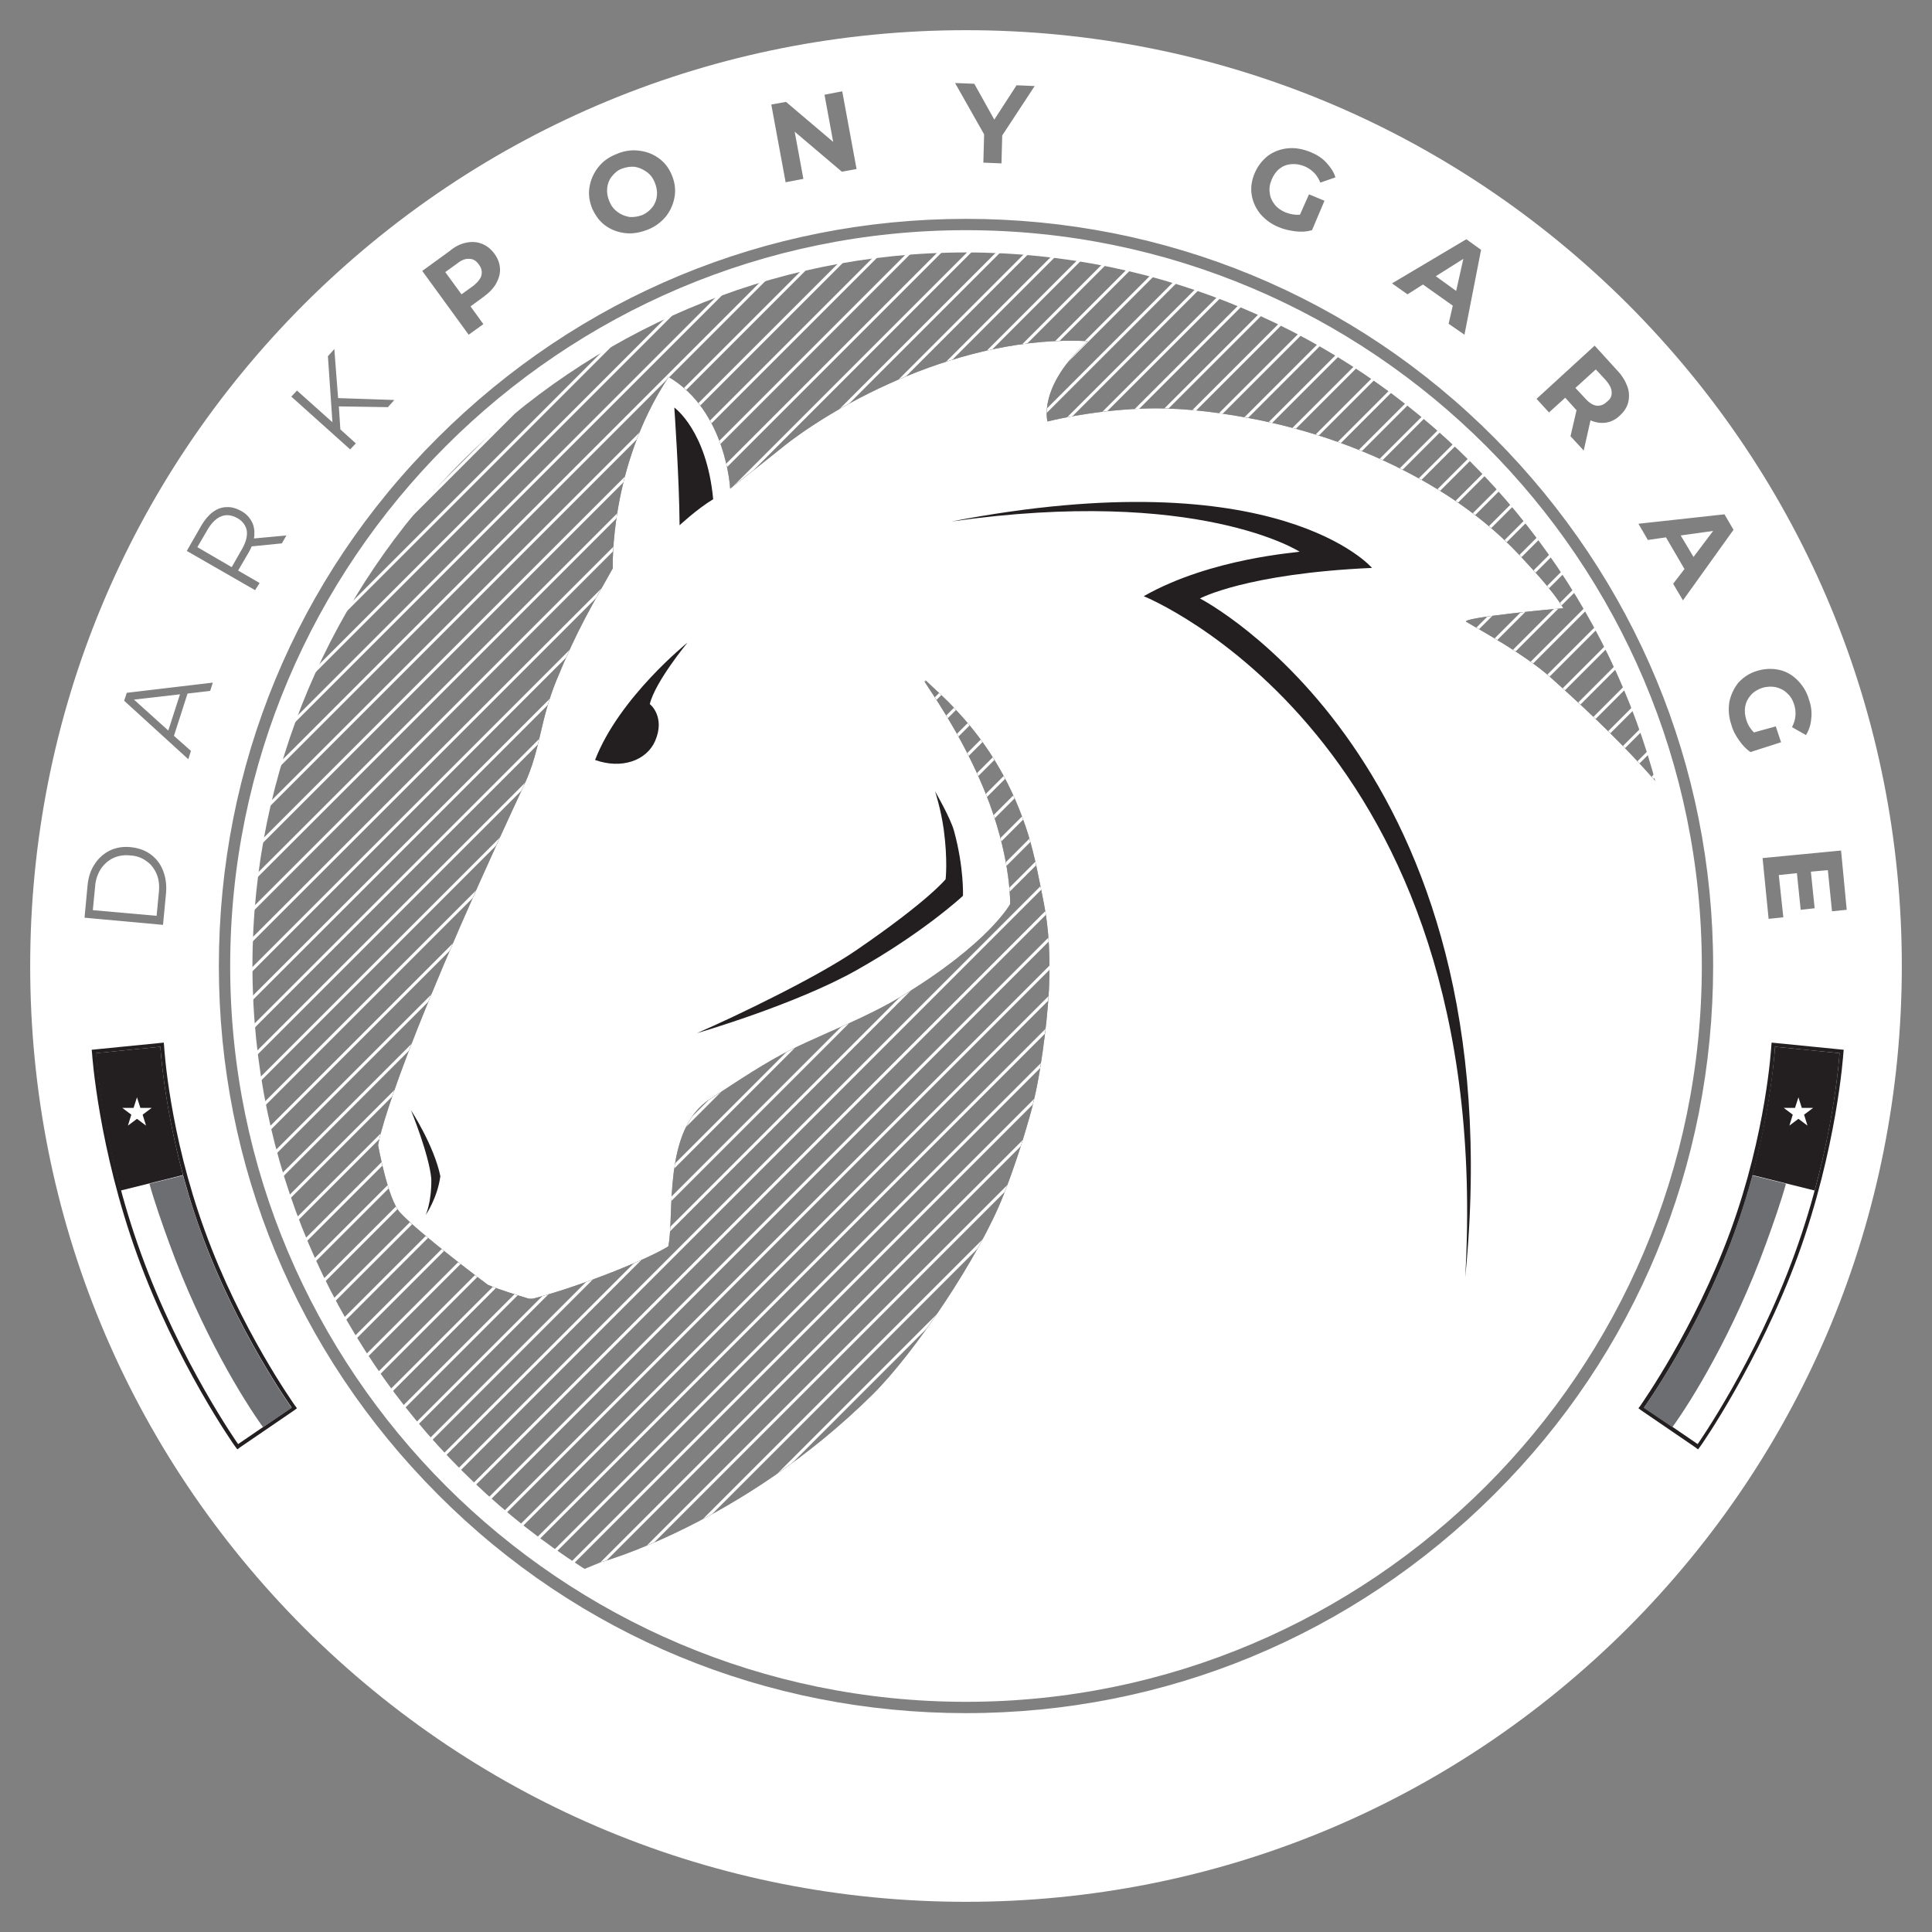 <?xml version="1.0" encoding="utf-8"?>
<!-- Generator: Adobe Illustrator 27.5.0, SVG Export Plug-In . SVG Version: 6.00 Build 0)  -->
<svg version="1.1" id="Layer_1" xmlns="http://www.w3.org/2000/svg" xmlns:xlink="http://www.w3.org/1999/xlink" x="0px" y="0px"
	 width="512px" height="512px" viewBox="0 0 512 512" style="enable-background:new 0 0 512 512;" xml:space="preserve">
<rect x="0" y="0" width="512" height="512" fill="#808080" stroke="none"/>
<style type="text/css">
	.st0{clip-path:url(#SVGID_00000065761551297831525250000000403203813050024093_);}
	.st1{fill:#FFFFFF;}
	.st2{fill:#231F20;}
	.st3{fill:#6D6E71;}
</style>
<g>
	<g>
		<defs>
			<circle id="SVGID_1_" cx="256" cy="256" r="192.5"/>
		</defs>
		<clipPath id="SVGID_00000116937078332665083810000010125012441130920849_">
			<use xlink:href="#SVGID_1_"  style="overflow:visible;"/>
		</clipPath>
		<g style="clip-path:url(#SVGID_00000116937078332665083810000010125012441130920849_);">
			
				<rect x="-447.4" y="259.8" transform="matrix(0.707 -0.707 0.707 0.707 -222.627 -17.009)" class="st1" width="631.1" height="0.8"/>
			
				<rect x="-439.6" y="259.8" transform="matrix(0.707 -0.707 0.707 0.707 -220.321 -11.477)" class="st1" width="631.1" height="0.8"/>
			
				<rect x="-439.6" y="259.8" transform="matrix(0.707 -0.707 0.707 0.707 -220.321 -11.477)" class="st1" width="631.1" height="0.8"/>
			
				<rect x="-431.8" y="259.9" transform="matrix(0.707 -0.707 0.707 0.707 -218.082 -5.973)" class="st1" width="631.1" height="0.8"/>
			
				<rect x="-424" y="259.9" transform="matrix(0.707 -0.707 0.707 0.707 -215.775 -0.44)" class="st1" width="631.1" height="0.8"/>
			
				<rect x="-416.1" y="259.8" transform="matrix(0.707 -0.707 0.707 0.707 -213.469 5.092)" class="st1" width="631.1" height="0.8"/>
			
				<rect x="-408.4" y="259.9" transform="matrix(0.707 -0.707 0.707 0.707 -211.23 10.596)" class="st1" width="631.1" height="0.8"/>
			
				<rect x="-400.5" y="259.9" transform="matrix(0.707 -0.707 0.707 0.707 -208.923 16.129)" class="st1" width="631.1" height="0.8"/>
			
				<rect x="-392.7" y="259.9" transform="matrix(0.707 -0.707 0.707 0.707 -206.616 21.661)" class="st1" width="631.1" height="0.8"/>
			
				<rect x="-384.9" y="259.8" transform="matrix(0.707 -0.707 0.707 0.707 -204.31 27.194)" class="st1" width="631.1" height="0.8"/>
			
				<rect x="-377.1" y="259.9" transform="matrix(0.707 -0.707 0.707 0.707 -202.071 32.698)" class="st1" width="631.1" height="0.8"/>
			
				<rect x="-369.3" y="259.9" transform="matrix(0.707 -0.707 0.707 0.707 -199.764 38.23)" class="st1" width="631.1" height="0.8"/>
			
				<rect x="-361.5" y="259.8" transform="matrix(0.707 -0.707 0.707 0.707 -197.457 43.763)" class="st1" width="631.1" height="0.8"/>
			
				<rect x="-353.6" y="259.8" transform="matrix(0.707 -0.707 0.707 0.707 -195.151 49.295)" class="st1" width="631.1" height="0.8"/>
			
				<rect x="-345.9" y="259.9" transform="matrix(0.707 -0.707 0.707 0.707 -192.912 54.799)" class="st1" width="631.1" height="0.8"/>
			
				<rect x="-338" y="259.9" transform="matrix(0.707 -0.707 0.707 0.707 -190.605 60.331)" class="st1" width="631.1" height="0.8"/>
			
				<rect x="-330.2" y="259.8" transform="matrix(0.707 -0.707 0.707 0.707 -188.298 65.864)" class="st1" width="631.1" height="0.8"/>
			
				<rect x="-322.4" y="259.8" transform="matrix(0.707 -0.707 0.707 0.707 -185.992 71.397)" class="st1" width="631.1" height="0.8"/>
			
				<rect x="-314.6" y="259.9" transform="matrix(0.707 -0.707 0.707 0.707 -183.753 76.9)" class="st1" width="631.1" height="0.8"/>
			
				<rect x="-306.8" y="259.9" transform="matrix(0.707 -0.707 0.707 0.707 -181.446 82.433)" class="st1" width="631.1" height="0.8"/>
			
				<rect x="-298.9" y="259.8" transform="matrix(0.707 -0.707 0.707 0.707 -179.139 87.966)" class="st1" width="631.1" height="0.8"/>
			
				<rect x="-291.2" y="259.9" transform="matrix(0.707 -0.707 0.707 0.707 -176.901 93.469)" class="st1" width="631.1" height="0.8"/>
			
				<rect x="-283.3" y="259.9" transform="matrix(0.707 -0.707 0.707 0.707 -174.594 99.002)" class="st1" width="631.1" height="0.8"/>
			
				<rect x="-275.5" y="259.8" transform="matrix(0.707 -0.707 0.707 0.707 -172.287 104.534)" class="st1" width="631.1" height="0.8"/>
			
				<rect x="-267.7" y="259.8" transform="matrix(0.707 -0.707 0.707 0.707 -169.98 110.067)" class="st1" width="631.1" height="0.8"/>
			
				<rect x="-259.9" y="259.9" transform="matrix(0.707 -0.707 0.707 0.707 -167.742 115.571)" class="st1" width="631.1" height="0.8"/>
			
				<rect x="-252.1" y="259.9" transform="matrix(0.707 -0.707 0.707 0.707 -165.435 121.103)" class="st1" width="631.1" height="0.8"/>
			
				<rect x="-244.3" y="259.8" transform="matrix(0.707 -0.707 0.707 0.707 -163.128 126.636)" class="st1" width="631.1" height="0.8"/>
			
				<rect x="-236.4" y="259.8" transform="matrix(0.707 -0.707 0.707 0.707 -160.821 132.168)" class="st1" width="631.1" height="0.8"/>
			
				<rect x="-228.7" y="259.9" transform="matrix(0.707 -0.707 0.707 0.707 -158.583 137.672)" class="st1" width="631.1" height="0.8"/>
			
				<rect x="-220.8" y="259.9" transform="matrix(0.707 -0.707 0.707 0.707 -156.276 143.205)" class="st1" width="631.1" height="0.8"/>
			
				<rect x="-213" y="259.8" transform="matrix(0.707 -0.707 0.707 0.707 -153.969 148.737)" class="st1" width="631.1" height="0.8"/>
			
				<rect x="-205.2" y="259.9" transform="matrix(0.707 -0.707 0.707 0.707 -151.731 154.241)" class="st1" width="631.1" height="0.8"/>
			
				<rect x="-197.4" y="259.9" transform="matrix(0.707 -0.707 0.707 0.707 -149.424 159.774)" class="st1" width="631.1" height="0.8"/>
			
				<rect x="-189.6" y="259.9" transform="matrix(0.707 -0.707 0.707 0.707 -147.117 165.306)" class="st1" width="631.1" height="0.8"/>
			
				<rect x="-181.7" y="259.8" transform="matrix(0.707 -0.707 0.707 0.707 -144.81 170.839)" class="st1" width="631.1" height="0.8"/>
			
				<rect x="-174" y="259.9" transform="matrix(0.707 -0.707 0.707 0.707 -142.572 176.343)" class="st1" width="631.1" height="0.8"/>
			
				<rect x="-166.1" y="259.9" transform="matrix(0.707 -0.707 0.707 0.707 -140.265 181.875)" class="st1" width="631.1" height="0.8"/>
			
				<rect x="-158.3" y="259.8" transform="matrix(0.707 -0.707 0.707 0.707 -137.958 187.407)" class="st1" width="631.1" height="0.8"/>
			
				<rect x="-150.5" y="259.8" transform="matrix(0.707 -0.707 0.707 0.707 -135.651 192.94)" class="st1" width="631.1" height="0.8"/>
			
				<rect x="-142.7" y="259.9" transform="matrix(0.707 -0.707 0.707 0.707 -133.413 198.444)" class="st1" width="631.1" height="0.8"/>
			
				<rect x="-134.9" y="259.9" transform="matrix(0.707 -0.707 0.707 0.707 -131.106 203.976)" class="st1" width="631.1" height="0.8"/>
			
				<rect x="-127.1" y="259.8" transform="matrix(0.707 -0.707 0.707 0.707 -128.799 209.509)" class="st1" width="631.1" height="0.8"/>
			
				<rect x="-119.2" y="259.8" transform="matrix(0.707 -0.707 0.707 0.707 -126.492 215.041)" class="st1" width="631.1" height="0.8"/>
			
				<rect x="-111.5" y="259.9" transform="matrix(0.707 -0.707 0.707 0.707 -124.254 220.545)" class="st1" width="631.1" height="0.8"/>
			
				<rect x="-103.6" y="259.9" transform="matrix(0.707 -0.707 0.707 0.707 -121.947 226.078)" class="st1" width="631.1" height="0.8"/>
			
				<rect x="-95.8" y="259.8" transform="matrix(0.707 -0.707 0.707 0.707 -119.64 231.61)" class="st1" width="631.1" height="0.8"/>
			
				<rect x="-88" y="259.9" transform="matrix(0.707 -0.707 0.707 0.707 -117.402 237.114)" class="st1" width="631.1" height="0.8"/>
			
				<rect x="-80.2" y="259.9" transform="matrix(0.707 -0.707 0.707 0.707 -115.095 242.647)" class="st1" width="631.1" height="0.8"/>
			
				<rect x="-72.4" y="259.8" transform="matrix(0.707 -0.707 0.707 0.707 -112.788 248.179)" class="st1" width="631.1" height="0.8"/>
			
				<rect x="-64.5" y="259.8" transform="matrix(0.707 -0.707 0.707 0.707 -110.481 253.712)" class="st1" width="631.1" height="0.8"/>
			
				<rect x="-56.8" y="259.9" transform="matrix(0.707 -0.707 0.707 0.707 -108.243 259.216)" class="st1" width="631.1" height="0.8"/>
			
				<rect x="-48.9" y="259.9" transform="matrix(0.707 -0.707 0.707 0.707 -105.936 264.748)" class="st1" width="631.1" height="0.8"/>
			
				<rect x="-41.1" y="259.8" transform="matrix(0.707 -0.707 0.707 0.707 -103.629 270.281)" class="st1" width="631.1" height="0.8"/>
			
				<rect x="-33.3" y="259.8" transform="matrix(0.707 -0.707 0.707 0.707 -101.322 275.813)" class="st1" width="631.1" height="0.8"/>
			
				<rect x="-25.5" y="259.9" transform="matrix(0.707 -0.707 0.707 0.707 -99.084 281.317)" class="st1" width="631.1" height="0.8"/>
			
				<rect x="-17.7" y="259.9" transform="matrix(0.707 -0.707 0.707 0.707 -96.777 286.849)" class="st1" width="631.1" height="0.8"/>
			
				<rect x="-9.9" y="259.8" transform="matrix(0.707 -0.707 0.707 0.707 -94.47 292.382)" class="st1" width="631.1" height="0.8"/>
			
				<rect x="-2.1" y="259.9" transform="matrix(0.707 -0.707 0.707 0.707 -92.231 297.886)" class="st1" width="631.1" height="0.8"/>
			
				<rect x="5.7" y="259.9" transform="matrix(0.707 -0.707 0.707 0.707 -89.925 303.418)" class="st1" width="631.1" height="0.8"/>
			
				<rect x="13.6" y="259.9" transform="matrix(0.707 -0.707 0.707 0.707 -87.618 308.951)" class="st1" width="631.1" height="0.8"/>
			
				<rect x="21.4" y="259.8" transform="matrix(0.707 -0.707 0.707 0.707 -85.311 314.483)" class="st1" width="631.1" height="0.8"/>
			
				<rect x="29.2" y="259.9" transform="matrix(0.707 -0.707 0.707 0.707 -83.072 319.987)" class="st1" width="631.1" height="0.8"/>
			
				<rect x="37" y="259.9" transform="matrix(0.707 -0.707 0.707 0.707 -80.766 325.52)" class="st1" width="631.1" height="0.8"/>
			
				<rect x="44.8" y="259.8" transform="matrix(0.707 -0.707 0.707 0.707 -78.459 331.052)" class="st1" width="631.1" height="0.8"/>
			
				<rect x="52.7" y="259.8" transform="matrix(0.707 -0.707 0.707 0.707 -76.152 336.585)" class="st1" width="631.1" height="0.8"/>
			
				<rect x="60.4" y="259.9" transform="matrix(0.707 -0.707 0.707 0.707 -73.913 342.089)" class="st1" width="631.1" height="0.8"/>
			
				<rect x="68.3" y="259.9" transform="matrix(0.707 -0.707 0.707 0.707 -71.607 347.621)" class="st1" width="631.1" height="0.8"/>
			
				<rect x="76.1" y="259.8" transform="matrix(0.707 -0.707 0.707 0.707 -69.3 353.154)" class="st1" width="631.1" height="0.8"/>
			
				<rect x="83.9" y="259.9" transform="matrix(0.707 -0.707 0.707 0.707 -67.061 358.658)" class="st1" width="631.1" height="0.8"/>
			
				<rect x="91.7" y="259.9" transform="matrix(0.707 -0.707 0.707 0.707 -64.754 364.19)" class="st1" width="631.1" height="0.8"/>
			
				<rect x="99.5" y="259.9" transform="matrix(0.707 -0.707 0.707 0.707 -62.448 369.723)" class="st1" width="631.1" height="0.8"/>
			
				<rect x="107.3" y="259.8" transform="matrix(0.707 -0.707 0.707 0.707 -60.141 375.255)" class="st1" width="631.1" height="0.8"/>
			
				<rect x="115.1" y="259.9" transform="matrix(0.707 -0.707 0.707 0.707 -57.902 380.759)" class="st1" width="631.1" height="0.8"/>
			
				<rect x="122.9" y="259.9" transform="matrix(0.707 -0.707 0.707 0.707 -55.596 386.292)" class="st1" width="631.1" height="0.8"/>
			
				<rect x="130.8" y="259.8" transform="matrix(0.707 -0.707 0.707 0.707 -53.289 391.824)" class="st1" width="631.1" height="0.8"/>
			
				<rect x="138.6" y="259.8" transform="matrix(0.707 -0.707 0.707 0.707 -50.982 397.356)" class="st1" width="631.1" height="0.8"/>
			
				<rect x="146.4" y="259.9" transform="matrix(0.707 -0.707 0.707 0.707 -48.743 402.861)" class="st1" width="631.1" height="0.8"/>
			
				<rect x="154.2" y="259.9" transform="matrix(0.707 -0.707 0.707 0.707 -46.436 408.393)" class="st1" width="631.1" height="0.8"/>
			
				<rect x="162" y="259.8" transform="matrix(0.707 -0.707 0.707 0.707 -44.13 413.925)" class="st1" width="631.1" height="0.8"/>
			
				<rect x="169.9" y="259.8" transform="matrix(0.707 -0.707 0.707 0.707 -41.823 419.458)" class="st1" width="631.1" height="0.8"/>
			
				<rect x="177.6" y="259.9" transform="matrix(0.707 -0.707 0.707 0.707 -39.584 424.962)" class="st1" width="631.1" height="0.8"/>
			
				<rect x="185.5" y="259.9" transform="matrix(0.707 -0.707 0.707 0.707 -37.277 430.494)" class="st1" width="631.1" height="0.8"/>
			
				<rect x="193.3" y="259.8" transform="matrix(0.707 -0.707 0.707 0.707 -34.971 436.027)" class="st1" width="631.1" height="0.8"/>
		</g>
	</g>
</g>
<path class="st2" d="M129.3,340.5c3.4,1.4,6.8,2.4,10.3,3.5c0.8,0.3,1.8,0.2,2.6-0.1c12-3.2,29.5-10.2,34.9-13.6
	c1.7-7.7-1.6-30.9,11-39c7.6-4.9,14.8-9.9,22.9-13.8c9.3-4.4,19-8.1,27.8-13.4c23.3-14.1,28.9-24.5,28.9-24.5s0.3-11-5.4-26.5
	c-4.1-11-9.7-21.1-16.2-30.8c-0.4-0.6-0.7-1.1-1.1-1.7c0.1-0.1,0.2-0.2,0.3-0.3c2.7,2.6,5.5,5,8,7.8c9,9.5,15.3,20.6,19.2,33.1
	c1.8,5.9,2.9,12,4.1,18c1.5,7.5,1.7,15.1,1.4,22.8c-0.3,5.6-0.9,11.2-1.7,16.8c-0.8,5.7-1.8,11.4-3.4,17c-2,7.1-4.3,14.1-7,21
	c-6.3,16.1-23.5,41.8-34.8,52.9C196.3,404,159.2,414,159.2,414c-8.6,3.7-8.6,3.7-8.6,3.7c47.6,32.4,103.9,30.5,103.9,30.5
	s87.5,7,152.1-71.9c25.8-37.2,51.6-81.9,38.4-162.1c-2-2.4-3.6-4.2-3.6-4.2c-2-2.2-4-4.5-6-6.7c-7.9-8.6-15.8-16-24.5-23.8
	c-6.6-5.9-18.4-12.4-22.3-14.7c-1.8-1.1,24.7-3.6,25.7-3.6c-3-5.1-9.3-11.5-10.8-13.2c-7.4-8.1-16-14.6-25.5-20.1
	c-14.8-8.5-30.7-14.1-47.5-17.2c-9.3-1.7-18.7-2.8-28.2-2.4c-14,0.6-24.7,3.4-24.7,3.4s-2.7-9.2,10.7-21.3
	c-33.6-1.7-66.8,16.8-80.9,28.1c-2.8,2.3-13.9,11-13.9,11s-1-20.6-16.3-29.6c-15.8,23.8-14.8,50.7-14.8,50.7
	c-5.4,9.7-9.3,15.9-14.9,29.6c-4.5,11-4.2,18.3-8.5,27.6c-36.7,78.8-38.8,95.7-38.8,95.7s2.6,14.4,5.8,17.8
	C111.1,326.9,129.3,340.5,129.3,340.5z"/>
<path class="st1" d="M129.3,340.5c3.4,1.4,6.8,2.4,10.3,3.5c0.8,0.3,1.8,0.2,2.6-0.1c12-3.2,29.5-10.2,34.9-13.6
	c1.7-7.7-1.6-30.9,11-39c7.6-4.9,14.8-9.9,22.9-13.8c9.3-4.4,19-8.1,27.8-13.4c23.3-14.1,28.9-24.5,28.9-24.5s0.3-11-5.4-26.5
	c-4.1-11-9.7-21.1-16.2-30.8c-0.4-0.6-0.7-1.1-1.1-1.7c0.1-0.1,0.2-0.2,0.3-0.3c2.7,2.6,5.5,5,8,7.8c9,9.5,15.3,20.6,19.2,33.1
	c1.8,5.9,2.9,12,4.1,18c1.5,7.5,1.7,15.1,1.4,22.8c-0.3,5.6-0.9,11.2-1.7,16.8c-0.8,5.7-1.8,11.4-3.4,17c-2,7.1-4.3,14.1-7,21
	c-6.3,16.1-23.5,41.8-34.8,52.9C196.3,404,159.2,414,159.2,414c-7.5,3.1-7.5,3.1-7.5,3.1c48,33.9,104.3,30.8,104.3,30.8
	s88.3,4.8,151.3-73.3c29.6-37.1,49.3-94.1,36.7-160.4c-2-2.4-2.6-4.2-2.6-4.2c-2-2.2-4-4.5-6-6.7c-7.9-8.6-15.8-16-24.5-23.8
	c-6.6-5.9-18.4-12.4-22.3-14.7c-1.8-1.1,24.7-3.6,25.7-3.6c-3-5.1-9.3-11.5-10.8-13.2c-7.4-8.1-16-14.6-25.5-20.1
	c-14.8-8.5-30.7-14.1-47.5-17.2c-9.3-1.7-18.7-2.8-28.2-2.4c-14,0.6-24.7,3.4-24.7,3.4s-2.7-9.2,10.7-21.3
	c-33.6-1.7-66.8,16.8-80.9,28.1c-2.8,2.3-13.9,11-13.9,11s-1-20.6-16.3-29.6c-15.8,23.8-14.8,50.7-14.8,50.7
	c-5.4,9.7-9.3,15.9-14.9,29.6c-4.5,11-4.2,18.3-8.5,27.6c-36.7,78.8-38.8,95.7-38.8,95.7s2.6,14.4,5.8,17.8
	C111.1,326.9,129.3,340.5,129.3,340.5z M114.3,312.4c-0.6-6.5-5.4-18.2-5.4-18.2s6.1,9.3,7.8,17.5c-0.8,5.9-3.9,10.3-3.9,10.3
	S114.4,318.7,114.3,312.4z M189,132.3c-4.3,2.6-8.9,6.9-8.9,6.9c-0.1-12.7-1.4-31.2-1.4-31.2S187.3,114.1,189,132.3z M173.6,196.4
	c-2.3,5.2-8.9,7.5-15.9,5c6.4-16.6,24.5-31.1,24.5-31.1s-8.6,10.4-10,16.3C172.3,186.6,176.4,190,173.6,196.4z M250.6,233
	c0,0,0.6-5-0.5-13.2c-0.8-5.6-2.3-10.1-2.3-10.1s4,6.9,5,10.4c2.7,9.8,2.4,17.3,2.4,17.3s-10.4,9.7-28.2,19.7
	c-16.1,9.1-42.3,16.7-42.3,16.7c10.8-4.7,31.9-14.9,42.1-21.9C246.1,238.7,250.6,233,250.6,233z M388.3,338.5
	c8.2-143.1-85.2-180.5-85.2-180.5c17.9-10.2,41.3-11.6,41.3-11.8c0,0-26.8-17.3-92.3-8c86.7-16.7,111.5,12.3,111.5,12.3
	c-33.4,1.5-45.6,8.1-45.6,8.1S401.9,201.6,388.3,338.5z"/>
<g>
	<g>
		<polygon class="st1" points="281.4,404.2 262.6,404.2 256.8,386.3 251,404.2 232.3,404.2 247.4,415.2 241.6,433.1 256.8,422 
			272,433.1 266.2,415.2 		"/>
	</g>
	<g>
		<polygon class="st1" points="270.6,431.1 256.8,421.1 243.1,431.1 257,412.4 248.3,414.9 234.5,404.9 257,412.4 256.8,388.7 
			262.1,404.9 257,412.4 279.1,404.9 265.3,414.9 257,412.4 		"/>
	</g>
</g>
<g>
	<path class="st1" d="M38.8,228.2c-1.2-0.9-2.6-1.4-4.3-1.5c-1.7-0.2-3.2,0.1-4.5,0.7c-1.3,0.6-2.4,1.6-3.3,2.9
		c-0.8,1.3-1.4,2.9-1.5,4.7l-0.6,6.2l16.9,1.5l0.6-6.2c0.2-1.8,0-3.5-0.6-4.9C40.9,230.2,40,229,38.8,228.2z"/>
	<polygon class="st1" points="387.8,68.6 380.5,73.2 385.9,77.1 	"/>
	<path class="st1" d="M61.4,150.3l2.8-4.9c1-1.8,1.4-3.4,1.2-4.8c-0.3-1.4-1.1-2.5-2.5-3.3c-1.5-0.8-2.8-1-4.2-0.5
		c-1.3,0.5-2.5,1.6-3.6,3.4l-2.8,4.8L61.4,150.3z"/>
	<path class="st1" d="M163.7,56.2c0.9,0.7,2,1.1,3.1,1.3c1.1,0.1,2.3-0.1,3.4-0.5c1.1-0.5,2-1.2,2.7-2.1c0.7-0.9,1.1-2,1.2-3.1
		c0.1-1.1-0.1-2.3-0.6-3.5s-1.2-2.1-2.2-2.8s-2-1.1-3.1-1.3c-1.1-0.1-2.3,0.1-3.4,0.5c-1.1,0.4-2,1.2-2.7,2.1
		c-0.7,0.9-1.1,2-1.2,3.1c-0.1,1.2,0.1,2.3,0.6,3.5C162,54.6,162.7,55.5,163.7,56.2z"/>
	<path class="st1" d="M431.4,80.6C384.5,33.8,322.2,8,256,8S127.5,33.8,80.6,80.6C33.8,127.5,8,189.8,8,256s25.8,128.5,72.6,175.4
		C127.5,478.2,189.8,504,256,504s128.5-25.8,175.4-72.6C478.2,384.5,504,322.2,504,256S478.2,127.5,431.4,80.6z M457,136.3l2.4,4.1
		L446,159.1l-2.6-4.4l3-3.9l-4.9-8.4l-4.8,0.7l-2.5-4.3L457,136.3z M422.6,91.6l6.1,6.7c1.3,1.4,2.1,2.8,2.6,4.2s0.5,2.8,0.2,4.1
		c-0.3,1.3-1.1,2.5-2.2,3.5c-1.1,1.1-2.4,1.7-3.7,1.9c-1.3,0.2-2.7,0-4.1-0.6l-1.8,8l-3.5-3.8l1.6-6.9l-0.2-0.2l-2.8-3.1l-4.3,3.9
		l-3.3-3.6L422.6,91.6z M388.6,63.4l3.9,2.8l-4.4,22.5l-4.2-2.9L385,81l-7.9-5.6L373,78l-4.1-2.9L388.6,63.4z M332.5,45.9
		c0.8-1.9,2-3.4,3.5-4.6c1.5-1.1,3.3-1.8,5.3-2s4,0.2,6,1c1.7,0.7,3.1,1.6,4.2,2.8c1.1,1.2,2,2.5,2.4,3.9l-4,1.4
		c-0.8-2-2.1-3.4-4.1-4.3c-1.2-0.5-2.4-0.7-3.6-0.6c-1.2,0.1-2.2,0.5-3.1,1.2c-0.9,0.7-1.6,1.7-2.1,2.9c-0.5,1.2-0.7,2.4-0.5,3.5
		c0.1,1.2,0.6,2.2,1.3,3.1c0.7,0.9,1.7,1.6,2.9,2.1c1.3,0.5,2.6,0.7,3.8,0.6l2.4-5.4l4.1,1.7l-3.3,7.8c-1.4,0.4-2.8,0.5-4.4,0.3
		c-1.6-0.2-3-0.5-4.4-1.1c-2-0.8-3.6-2-4.9-3.5c-1.2-1.5-2-3.2-2.3-5.1C331.4,49.7,331.7,47.8,332.5,45.9z M258.2,22.2l5.3,9.5
		l5.9-9.1l4.8,0.2l-8.6,13.1l-0.2,7.4l-4.8-0.2l0.2-7.5L253.1,22L258.2,22.2z M208.3,27l12.5,10.6l-2.3-12.5l4.7-0.9l3.8,20.6
		l-3.9,0.7l-12.5-10.6l2.3,12.5l-4.7,0.9l-3.8-20.6L208.3,27z M156.2,49.7c0.3-1.9,1-3.6,2.2-5.2c1.2-1.6,2.8-2.8,4.8-3.6
		c2-0.9,4-1.2,5.9-1c2,0.2,3.7,0.8,5.3,1.9c1.6,1.1,2.8,2.6,3.6,4.5c0.8,1.9,1.1,3.8,0.8,5.7s-1,3.6-2.2,5.2
		c-1.2,1.5-2.8,2.8-4.8,3.6s-4,1.2-5.9,1c-2-0.2-3.7-0.8-5.3-1.9c-1.6-1.1-2.7-2.6-3.6-4.5C156.2,53.5,155.9,51.6,156.2,49.7z
		 M119.2,66.5c1.4-1.2,2.9-1.9,4.4-2.2s2.8-0.2,4.1,0.3s2.4,1.4,3.3,2.6s1.4,2.5,1.5,3.9c0.1,1.4-0.3,2.7-1,4
		c-0.7,1.3-1.9,2.5-3.4,3.6l-3.4,2.5l3.4,4.7l-3.9,2.8l-12.3-16.9L119.2,66.5z M78.7,103.5l9.4,8.4l-1.2-17.5l1.7-1.9l1,13l14.9,0.5
		l-1.7,1.9l-13-0.2l0.4,6.1l4.1,3.7l-1.5,1.6l-15.6-14L78.7,103.5z M53.4,139.2c0.9-1.5,1.9-2.7,3-3.5c1.1-0.8,2.3-1.3,3.6-1.3
		c1.3-0.1,2.6,0.3,3.9,1c1.3,0.7,2.2,1.7,2.8,2.8c0.6,1.1,0.8,2.4,0.7,3.8c0,0.2-0.1,0.5-0.1,0.7l8.6-0.8l-1.2,2.1l-8,0.8
		c-0.2,0.5-0.5,1.1-0.8,1.6l-2.8,4.8l5.7,3.3l-1.2,1.9L49.5,146L53.4,139.2z M44,236.7l-0.8,8.4l-20.8-1.9l0.8-8.5
		c0.2-2.2,0.8-4.1,1.9-5.7c1-1.6,2.4-2.8,4-3.6c1.7-0.8,3.5-1.1,5.5-0.9s3.8,0.8,5.3,1.9c1.5,1.1,2.6,2.5,3.3,4.3
		S44.2,234.4,44,236.7z M55.7,183.1l-6,0.7L46.1,195l4.5,4l-0.7,2.2l-17-15.5l0.7-2.1l22.8-2.7L55.7,183.1z M396,396
		c-37.5,37.4-87.1,58-140,58s-102.7-20.5-140-58c-37.4-37.5-58-87.1-58-140s20.5-102.7,58-140c37.5-37.4,87.1-58,140-58
		s102.7,20.5,140,58s58,87.1,58,140C454,308.9,433.5,358.7,396,396z M460.8,196.1c-0.9-1.3-1.6-2.6-2-4.1c-0.7-2.1-0.8-4.1-0.5-6
		c0.4-1.9,1.2-3.6,2.4-5.1c1.3-1.4,2.9-2.5,4.9-3.1c2-0.6,3.9-0.7,5.8-0.3c1.9,0.4,3.5,1.3,4.9,2.7c1.4,1.4,2.5,3.1,3.1,5.2
		c0.6,1.7,0.8,3.4,0.6,5c-0.1,1.6-0.6,3.1-1.4,4.4l-3.7-2.1c1-1.9,1.2-3.9,0.6-5.9c-0.4-1.3-1-2.3-1.9-3.1c-0.8-0.8-1.8-1.3-3-1.6
		c-1.1-0.2-2.3-0.2-3.6,0.2c-1.2,0.4-2.2,1-3,1.9c-0.8,0.9-1.3,1.9-1.5,3c-0.2,1.1-0.1,2.4,0.3,3.6c0.4,1.3,1.1,2.4,2,3.3l5.8-1.6
		l1.4,4.2l-8.1,2.6C462.7,198.5,461.7,197.4,460.8,196.1z M484.4,230.6l-4.5,0.4l1,9.7l-3.7,0.4l-1-9.7l-4.8,0.5l1.2,11.2l-3.9,0.4
		l-1.6-16.1l20.8-2l1.5,15.7l-3.9,0.4L484.4,230.6z"/>
	<polygon class="st1" points="454,140.7 445.4,141.9 448.8,147.6 	"/>
	<path class="st1" d="M127.6,72.9c0.2-1,0-1.9-0.7-2.8c-0.7-1-1.5-1.5-2.5-1.5c-1-0.1-2.1,0.3-3.2,1.2l-3.2,2.3l4.3,5.9l3.2-2.3
		C126.7,74.7,127.4,73.8,127.6,72.9z"/>
	<path class="st1" d="M423.1,107.5c1,0.1,1.9-0.2,2.7-1c1-0.7,1.4-1.6,1.3-2.6c0-1-0.6-2-1.5-3.1l-2.7-2.9l-5.4,4.9l2.7,2.9
		C421.2,106.8,422.2,107.4,423.1,107.5z"/>
	<polygon class="st1" points="44.6,193.6 47.7,184 35.5,185.4 	"/>
</g>
<g>
	<path class="st1" d="M90.5,399.5l2.8,3.1c0.7,0.8,1.2,1.7,1.4,2.6c0.2,0.9,0.2,1.8-0.1,2.7c-0.3,0.9-0.8,1.6-1.5,2.3
		c-0.7,0.7-1.6,1.1-2.4,1.3c-0.9,0.2-1.8,0.1-2.7-0.2c-0.9-0.3-1.7-0.9-2.4-1.7l-2.8-3.1L90.5,399.5z M86.4,408.9
		c0.6,0.7,1.3,1.1,2,1.4s1.4,0.3,2.2,0.2c0.7-0.1,1.4-0.5,2-1c0.6-0.6,1-1.2,1.2-1.9c0.2-0.7,0.2-1.4,0-2.2
		c-0.2-0.7-0.6-1.4-1.2-2.1l-2-2.3l-6.2,5.6L86.4,408.9z"/>
	<path class="st1" d="M102.8,412.5l0.8,0.8l-7.2,7.4l-0.8-0.8L102.8,412.5z"/>
	<path class="st1" d="M108.4,426.8l-2.3,2.7l-0.8-0.7l2.3-2.7l1.3-7.8l0.9,0.8l-1.1,6.7l6.5-2l0.8,0.7L108.4,426.8z"/>
	<path class="st1" d="M130.4,444.6l-4.7-3.2l-2.6,1.6l-0.9-0.6l9.7-5.8l0.9,0.6l-1.9,11.2l-0.9-0.6L130.4,444.6z M130.5,443.6l1.1-6
		l-5.2,3.2L130.5,443.6z"/>
	<path class="st1" d="M138.9,452c-0.3-1,0-2.2,0.7-3.4l3-5.1l0.9,0.5l-2.9,5.1c-0.6,1-0.8,1.9-0.6,2.7c0.2,0.8,0.7,1.4,1.6,1.9
		c0.9,0.5,1.7,0.7,2.5,0.4c0.8-0.2,1.4-0.9,2-1.9l2.9-5.1l0.9,0.5l-3,5.1c-0.7,1.3-1.6,2-2.6,2.3s-2.1,0.1-3.3-0.6
		S139.1,453,138.9,452z"/>
	<path class="st1" d="M158.9,453.4l-3.2-1.6l0.4-0.8l7.5,3.7l-0.4,0.8l-3.2-1.6l-4.1,8.4l-1-0.5L158.9,453.4z"/>
	<path class="st1" d="M168.1,467.2c-0.6-0.7-1-1.6-1.1-2.5s0-1.8,0.4-2.7c0.4-0.9,0.9-1.7,1.6-2.2c0.7-0.6,1.6-0.9,2.5-1
		s1.9,0,2.8,0.4c0.9,0.4,1.7,0.9,2.3,1.7c0.6,0.7,1,1.5,1.1,2.5c0.1,0.9,0,1.8-0.3,2.8c-0.4,0.9-0.9,1.7-1.7,2.2
		c-0.7,0.6-1.6,0.9-2.5,1s-1.9,0-2.8-0.4C169.5,468.5,168.7,468,168.1,467.2z M173.1,468.3c0.7-0.1,1.4-0.4,2-0.8
		c0.6-0.5,1-1.1,1.3-1.8c0.3-0.7,0.4-1.5,0.3-2.2c-0.1-0.7-0.4-1.4-0.9-2s-1.1-1-1.8-1.3c-0.8-0.3-1.5-0.4-2.3-0.3s-1.4,0.4-2,0.8
		c-0.6,0.5-1,1.1-1.3,1.8c-0.3,0.7-0.4,1.5-0.3,2.2c0.1,0.7,0.4,1.4,0.9,2s1.1,1,1.8,1.3C171.6,468.3,172.3,468.4,173.1,468.3z"/>
	<path class="st1" d="M200.2,478.5l-1.4-3.8c-0.3,0-0.5-0.1-0.8-0.2l-2.7-0.7l-0.8,3.2l-1.1-0.3l2.6-10l3.7,1
		c1.3,0.3,2.2,0.9,2.7,1.7s0.7,1.7,0.4,2.8c-0.2,0.8-0.6,1.4-1.1,1.8s-1.2,0.7-2,0.7l1.5,4.1L200.2,478.5z M200.7,473.6
		c0.6-0.3,1.1-0.8,1.3-1.6c0.2-0.8,0.1-1.5-0.3-2.1c-0.4-0.6-1.1-1-2.1-1.2L197,468l-1.3,5l2.6,0.7
		C199.2,473.9,200,473.9,200.7,473.6z"/>
	<path class="st1" d="M217.3,481.1l-0.2,0.9l-7.2-1.4l1.9-10.1l6.9,1.3l-0.2,0.9l-5.9-1.1l-0.7,3.6l5.2,1l-0.2,0.9l-5.2-1l-0.7,3.8
		L217.3,481.1z"/>
	<path class="st1" d="M233.9,474.9c0.7,0.7,0.9,1.6,0.8,2.7c-0.1,1.1-0.6,1.9-1.4,2.4c-0.8,0.5-1.9,0.7-3.2,0.6l-2.7-0.3l-0.4,3.2
		l-1.1-0.1l1.2-10.2l3.8,0.4C232.2,473.7,233.2,474.2,233.9,474.9z M232.6,479.2c0.6-0.4,0.9-1,1-1.8s-0.1-1.5-0.6-2
		s-1.2-0.8-2.2-0.9l-2.7-0.3l-0.6,5.1l2.7,0.3C231.2,479.7,232,479.6,232.6,479.2z"/>
	<path class="st1" d="M248.7,482.4l-5.7-0.3l-1.4,2.7h-1.1l5.2-10.1h1.1l4.2,10.5l-1.1-0.1L248.7,482.4z M248.3,481.5l-2.2-5.6
		l-2.7,5.4L248.3,481.5z"/>
	<path class="st1" d="M258.7,475h1.1l0.1,10.3h-1.1L258.7,475z"/>
	<path class="st1" d="M276.6,484.4l-2.6-3.1c-0.3,0-0.5,0.1-0.8,0.1l-2.8,0.2l0.2,3.3l-1.1,0.1l-0.8-10.3l3.8-0.3
		c1.3-0.1,2.4,0.1,3.2,0.7c0.8,0.6,1.2,1.4,1.3,2.5c0.1,0.8-0.1,1.5-0.5,2.1s-0.9,1-1.6,1.3l2.8,3.3L276.6,484.4z M275.4,479.6
		c0.5-0.5,0.7-1.1,0.7-2c-0.1-0.8-0.4-1.4-0.9-1.9c-0.6-0.4-1.4-0.6-2.4-0.5l-2.7,0.2l0.4,5.1l2.7-0.2
		C274.1,480.4,274.9,480.1,275.4,479.6z"/>
	<path class="st1" d="M303.6,468.4l0.9-0.2l3,13.4l-0.9,0.2L303.6,468.4z"/>
	<path class="st1" d="M342,467.6l0.3,0.9l-6.8,2.6l-3.7-9.6l6.6-2.5l0.3,0.9l-5.6,2.2l1.3,3.4l5-1.9l0.3,0.9l-5,1.9l1.4,3.6
		L342,467.6z"/>
	<path class="st1" d="M351,464.5c-0.7,0.1-1.4,0-1.9-0.2v-0.9c0.5,0.2,1.1,0.2,1.7,0.2c0.7-0.1,1.3-0.2,1.9-0.5
		c0.8-0.4,1.4-0.8,1.7-1.3c0.3-0.5,0.3-1,0.1-1.5c-0.2-0.4-0.4-0.6-0.8-0.7c-0.3-0.1-0.7-0.2-1.1-0.1c-0.4,0-0.9,0.1-1.6,0.2
		c-0.8,0.2-1.4,0.2-1.9,0.3c-0.5,0-1-0.1-1.4-0.3c-0.5-0.2-0.8-0.6-1.1-1.2c-0.2-0.5-0.3-1-0.2-1.5c0.1-0.5,0.3-1,0.7-1.5
		c0.4-0.5,1-0.9,1.8-1.2c0.5-0.2,1.1-0.4,1.7-0.5s1.1-0.1,1.6,0v0.9c-0.5-0.1-1-0.1-1.5,0s-1,0.2-1.4,0.4c-0.8,0.4-1.4,0.8-1.6,1.3
		c-0.3,0.5-0.3,1,0,1.5c0.2,0.4,0.4,0.6,0.8,0.7c0.3,0.1,0.7,0.2,1.1,0.1c0.4,0,0.9-0.1,1.6-0.3c0.8-0.2,1.4-0.2,1.9-0.3
		c0.5,0,1,0,1.4,0.2s0.8,0.6,1.1,1.1c0.2,0.5,0.3,1,0.2,1.5c-0.1,0.5-0.3,1-0.7,1.5c-0.4,0.5-1,0.9-1.8,1.2
		C352.4,464.2,351.7,464.4,351,464.5z"/>
	<path class="st1" d="M361.4,449.1l-3.2,1.7l-0.5-0.8l7.3-4l0.5,0.8l-3.2,1.7l4.5,8.2l-1,0.5L361.4,449.1z"/>
	<path class="st1" d="M375.8,451.4c-0.2-0.1-0.4-0.2-0.5-0.4c-0.1-0.2-0.2-0.4-0.1-0.6c0-0.2,0.2-0.4,0.3-0.5s0.4-0.1,0.6-0.1
		s0.4,0.2,0.5,0.4c0.1,0.2,0.2,0.4,0.1,0.6s-0.2,0.4-0.4,0.5S376,451.4,375.8,451.4z"/>
	<path class="st1" d="M396.8,435.8l0.6,0.8l-5.8,4.4l-0.5-0.6l0.9-5.9c0.1-0.7,0.1-1.3,0-1.8c-0.1-0.4-0.2-0.8-0.5-1.1
		c-0.4-0.5-0.8-0.7-1.4-0.8s-1.1,0.2-1.7,0.7c-1,0.7-1.5,1.6-1.5,2.6l-1-0.1c0-0.6,0.2-1.2,0.6-1.8c0.3-0.6,0.8-1.1,1.5-1.6
		c0.8-0.6,1.6-0.9,2.4-0.9s1.4,0.4,2,1.1c0.3,0.4,0.5,0.9,0.6,1.4s0.1,1.3,0,2.2l-0.7,4.9L396.8,435.8z"/>
	<path class="st1" d="M404.4,430.1c-0.7,0.1-1.5,0-2.3-0.4s-1.5-1-2.2-1.8s-1.2-1.6-1.4-2.4c-0.3-0.8-0.3-1.6-0.1-2.3
		c0.2-0.7,0.6-1.3,1.2-1.9c0.6-0.5,1.3-0.8,2-0.9s1.5,0,2.3,0.4s1.5,1,2.2,1.8s1.2,1.6,1.4,2.5c0.3,0.8,0.3,1.6,0.1,2.3
		s-0.6,1.4-1.2,1.9C405.8,429.7,405.1,430,404.4,430.1z M406.6,427c0.1-0.6,0.1-1.1-0.2-1.8c-0.2-0.6-0.6-1.3-1.2-2
		s-1.2-1.2-1.8-1.5c-0.6-0.3-1.2-0.4-1.8-0.4c-0.6,0-1.1,0.3-1.5,0.7c-0.5,0.4-0.7,0.9-0.9,1.4c-0.1,0.6-0.1,1.2,0.1,1.8
		c0.2,0.6,0.6,1.3,1.2,2s1.2,1.2,1.8,1.5c0.6,0.3,1.2,0.4,1.8,0.4c0.6,0,1.1-0.3,1.5-0.7C406.2,428.1,406.5,427.6,406.6,427z"/>
	<path class="st1" d="M419.5,415.5l0.7,0.7l-5.1,5.1l-0.5-0.5l0.1-6c0-0.8-0.1-1.3-0.2-1.7c-0.1-0.4-0.3-0.8-0.6-1
		c-0.4-0.4-0.9-0.6-1.4-0.6c-0.5,0.1-1.1,0.4-1.6,0.9c-0.9,0.8-1.3,1.8-1.2,2.8l-1,0.1c0-0.6,0.1-1.2,0.3-1.9
		c0.3-0.6,0.7-1.2,1.2-1.8c0.7-0.7,1.5-1.1,2.3-1.2s1.5,0.2,2.1,0.8c0.4,0.4,0.6,0.8,0.8,1.3c0.2,0.5,0.3,1.2,0.2,2.1l-0.1,4.9
		L419.5,415.5z"/>
	<path class="st1" d="M425.6,402.8c0.8-0.1,1.5,0.2,2.1,0.7c0.4,0.4,0.7,0.8,0.9,1.4c0.2,0.5,0.1,1.1,0,1.7
		c-0.2,0.6-0.5,1.2-1.1,1.8c-0.5,0.6-1.1,1-1.7,1.3s-1.2,0.5-1.8,0.6l-0.3-0.9c0.5,0,1-0.2,1.6-0.5s1-0.7,1.5-1.1
		c0.6-0.6,0.9-1.2,0.9-1.8s-0.2-1.1-0.7-1.5s-1-0.6-1.6-0.5s-1.2,0.5-1.8,1.2l-0.5,0.5l-0.6-0.5l-0.8-4.5l-3.5,3.9l-0.7-0.6l4.4-5
		l0.6,0.5l0.8,4.6C424.1,403.3,424.8,402.9,425.6,402.8z"/>
</g>
<g>
	<g>
		<g>
			<path class="st1" d="M434.9,373.2l0.3-0.4c0.1-0.2,14.4-20.2,23.9-46.3c9.5-26,10.8-48.8,10.8-49V277l18.1,1.8v0.5
				c0,0.2-1.7,25-12,53.3c-10.3,28.4-25.7,50.3-25.8,50.5l-0.3,0.4L434.9,373.2z"/>
			<path class="st2" d="M470.4,277.4l17.1,1.7c0,0-1.5,24.6-11.9,53.2s-25.7,50.4-25.7,50.4l-14.2-9.7c0,0,14.4-20,24-46.4
				S470.4,277.4,470.4,277.4 M469.5,276.3l-0.1,1c0,0.2-1.3,22.9-10.8,48.9s-23.7,46-23.8,46.2l-0.6,0.8l0.8,0.6l14.2,9.7l0.8,0.6
				l0.6-0.8c0.2-0.2,15.5-22.2,25.9-50.6c10.3-28.4,12-53.2,12-53.5l0.1-1l-1-0.1l-17.1-1.7L469.5,276.3L469.5,276.3z"/>
		</g>
		<path class="st2" d="M470.4,277.4c0,0-0.8,14.6-6,34l16.5,4.1c5.7-20.8,6.6-36.4,6.6-36.4L470.4,277.4z"/>
		<path class="st3" d="M443.2,378.2c5.1-7,16.3-25.2,24.8-48.6c2-5.5,3.9-10.9,5.3-15.9l-8.9-2.2l0,0c-1.3,4.8-2.9,9.9-4.8,15.2
			c-9.6,26.4-24,46.4-24,46.4L443.2,378.2z"/>
	</g>
	<polygon class="st1" points="476.6,290.8 477.5,293.6 480.5,293.6 478.1,295.4 479,298.3 476.6,296.5 474.2,298.3 475.1,295.4 
		472.7,293.6 475.7,293.6 	"/>
</g>
<g>
	<g>
		<g>
			<path class="st1" d="M62.6,383c-0.2-0.2-15.5-22.1-25.8-50.5s-12-53.1-12-53.3v-0.5l18.1-1.8v0.5c0,0.2,1.3,23,10.8,49
				c9.5,26.1,23.8,46.1,23.9,46.3l0.3,0.4l-15,10.3L62.6,383z"/>
			<path class="st2" d="M42.5,277.4c0,0,1.2,22.8,10.8,49.2s24,46.4,24,46.4l-14.2,9.7c0,0-15.3-21.7-25.7-50.4
				c-10.4-28.6-11.9-53.2-11.9-53.2L42.5,277.4 M43.4,276.3l-1,0.1l-17.1,1.7l-1,0.1l0.1,1c0,0.2,1.7,25.1,12,53.5
				s25.7,50.4,25.9,50.6l0.6,0.8l0.8-0.6l14.2-9.7l0.8-0.6l-0.6-0.8c-0.1-0.2-14.4-20.2-23.8-46.2c-9.5-26-10.8-48.7-10.8-48.9
				L43.4,276.3L43.4,276.3z"/>
		</g>
		<path class="st2" d="M42.5,277.4c0,0,0.8,14.6,6,34L32,315.5c-5.7-20.8-6.6-36.4-6.6-36.4L42.5,277.4z"/>
		<path class="st3" d="M69.7,378.2c-5.1-7-16.3-25.2-24.8-48.6c-2-5.5-3.9-10.9-5.3-15.9l8.9-2.2l0,0c1.3,4.8,2.9,9.9,4.8,15.2
			c9.6,26.4,24,46.4,24,46.4L69.7,378.2z"/>
	</g>
	<polygon class="st1" points="36.3,290.8 35.4,293.6 32.4,293.6 34.8,295.4 33.9,298.3 36.3,296.5 38.7,298.3 37.8,295.4 
		40.2,293.6 37.2,293.6 	"/>
</g>
<g>
	<path class="st1" d="M256,61C148.5,61,61,148.5,61,256s87.5,195,195,195s195-87.5,195-195S363.5,61,256,61z M256,445.1
		c-104.3,0-189.1-84.8-189.1-189.1S151.7,66.9,256,66.9S445.1,151.7,445.1,256S360.3,445.1,256,445.1z"/>
</g>
</svg>
